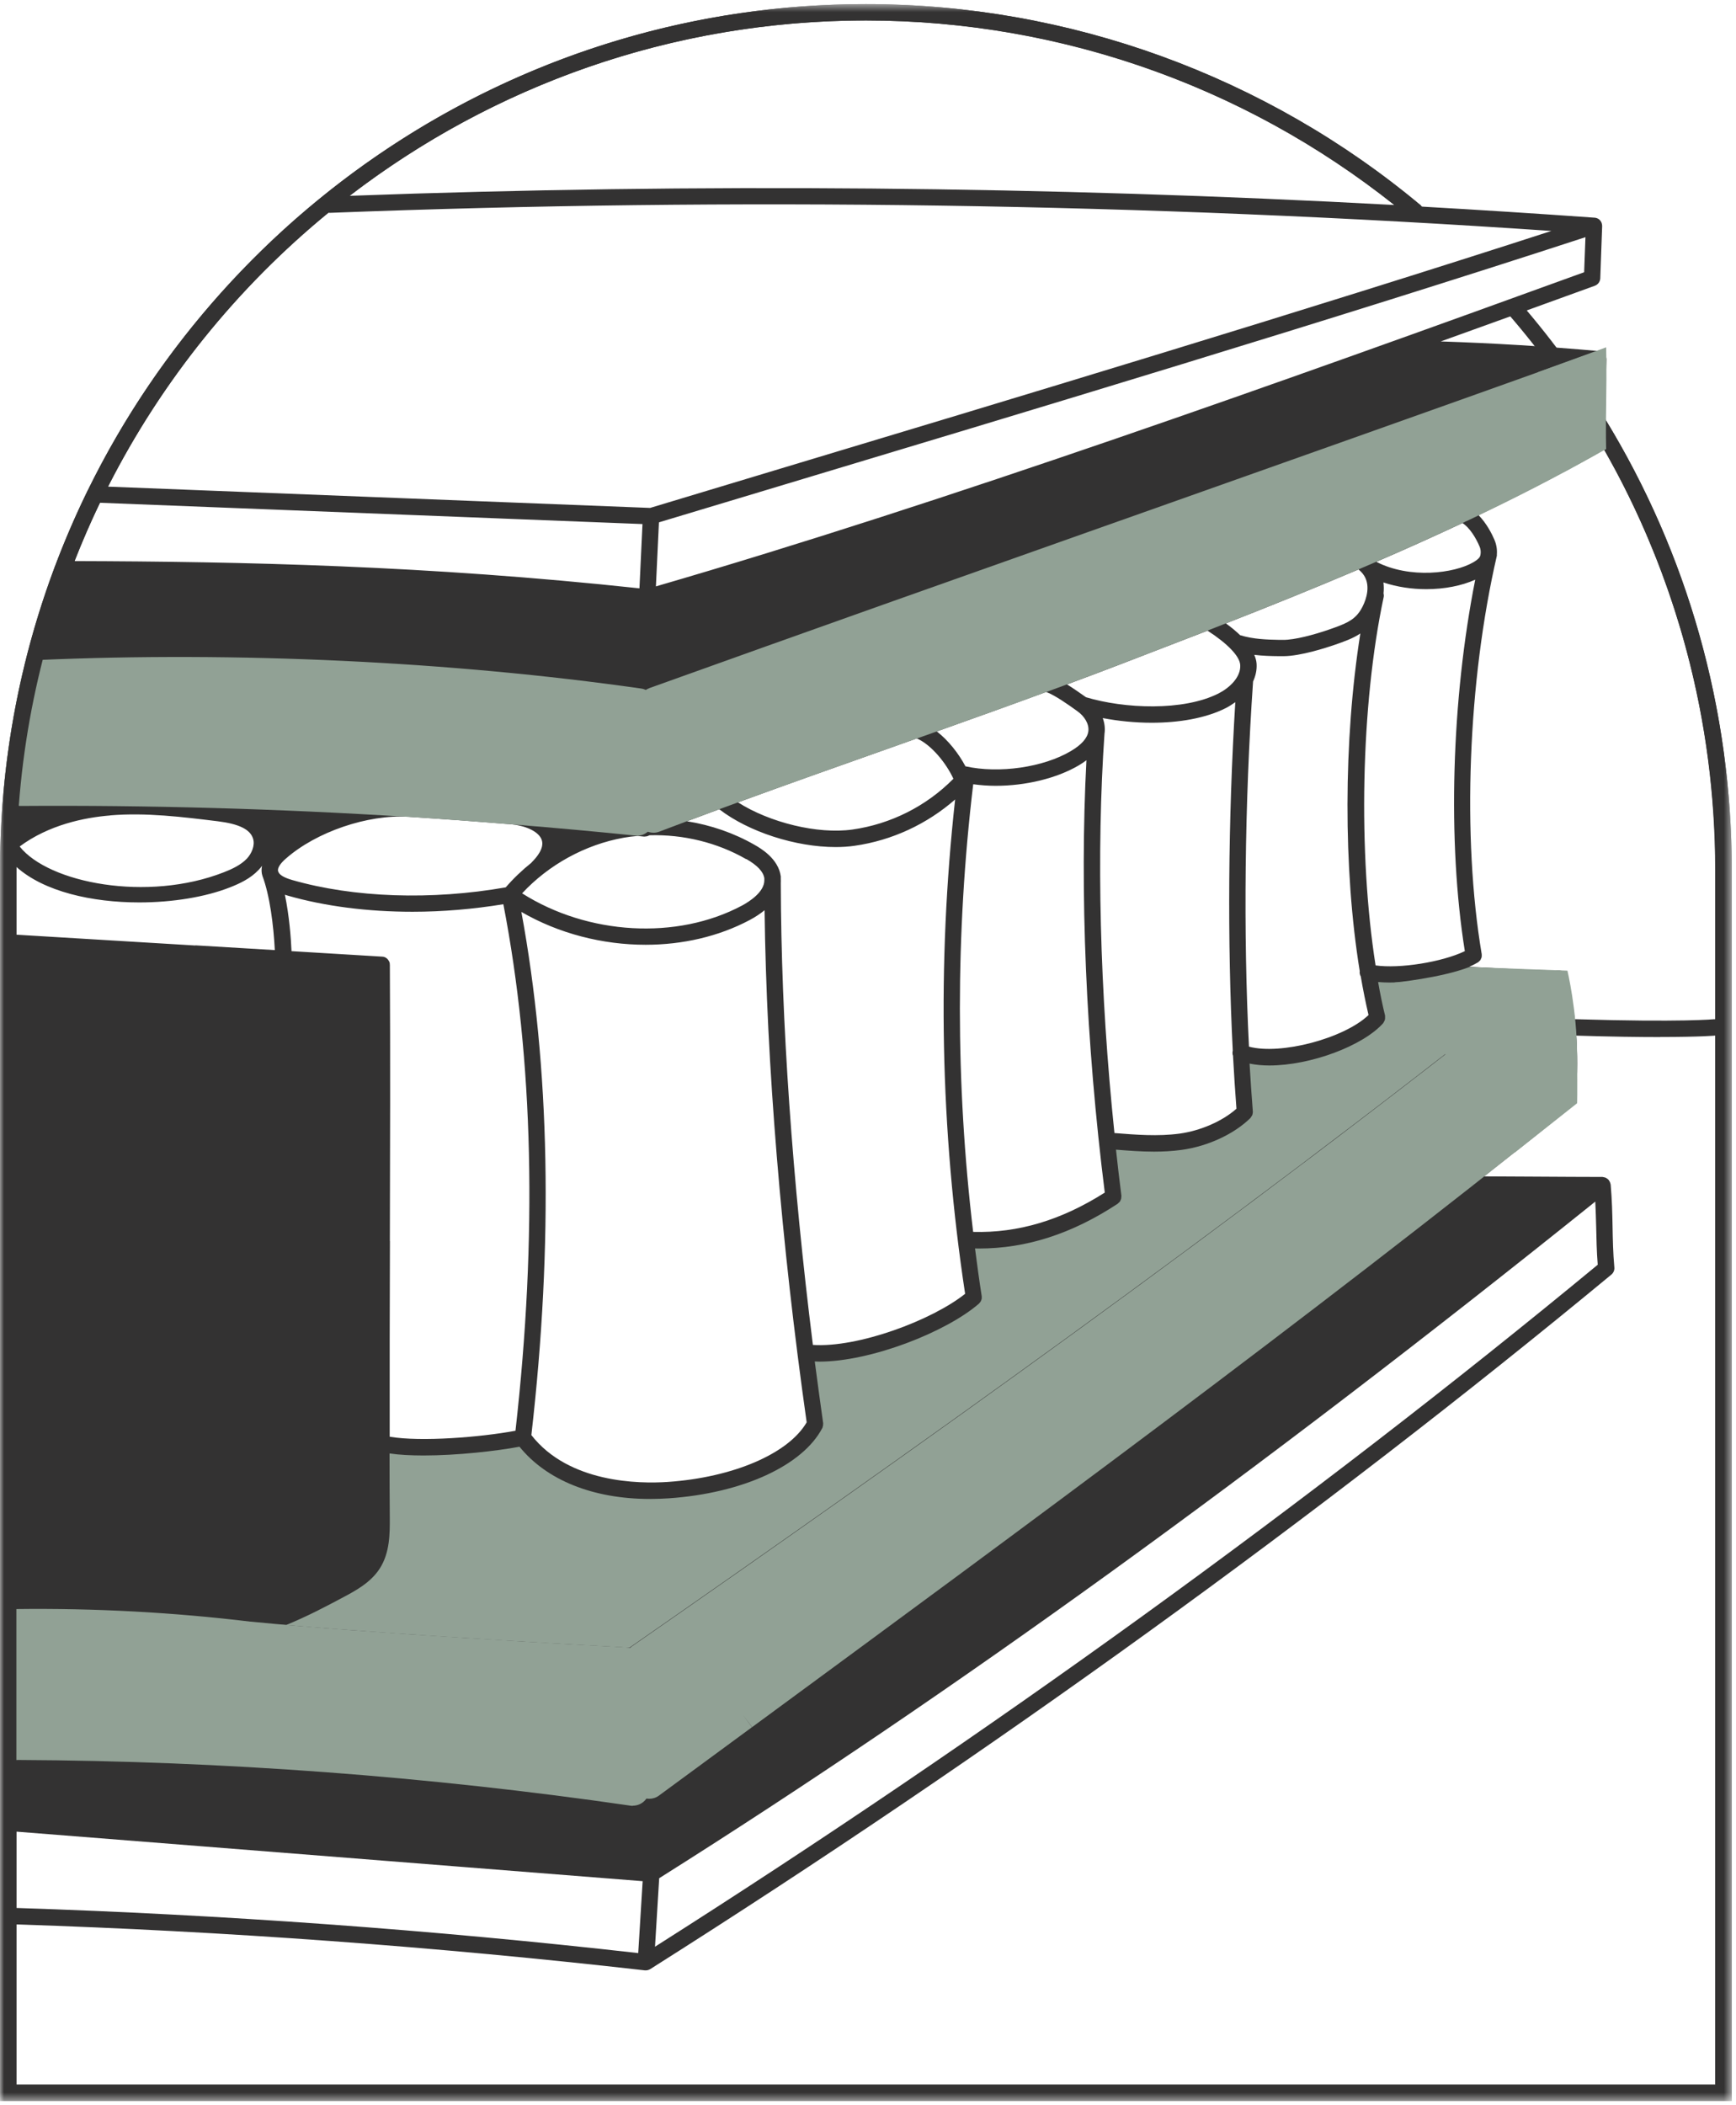 <svg width="212" height="257" viewBox="0 0 212 257" fill="none" xmlns="http://www.w3.org/2000/svg">
<mask id="mask0_665_95925" style="mask-type:luminance" maskUnits="userSpaceOnUse" x="0" y="0" width="212" height="257">
<path d="M211.49 0.5H0V256.54H211.49V0.5Z" fill="white"/>
</mask>
<g mask="url(#mask0_665_95925)">
<path d="M195.985 51.11L196.175 43.89C196.175 43.79 196.155 43.69 196.135 43.59C196.135 43.57 196.115 43.54 196.115 43.52C196.075 43.41 196.025 43.31 195.955 43.23C195.905 43.17 195.845 43.11 195.775 43.06C195.745 43.04 195.715 43.03 195.695 43.01C195.675 43 195.655 42.98 195.625 42.97C195.525 42.92 195.415 42.89 195.295 42.87C195.295 42.87 195.285 42.87 195.275 42.87C188.655 42.28 182.285 41.9 175.945 41.69C182.325 39.4 188.625 37.12 194.765 34.89C195.145 34.75 195.405 34.39 195.425 33.99L195.655 27.6C195.655 27.49 195.635 27.38 195.605 27.28C195.605 27.26 195.585 27.23 195.585 27.21C195.545 27.11 195.495 27.01 195.415 26.92C195.415 26.91 195.395 26.9 195.385 26.89C195.345 26.85 195.305 26.8 195.255 26.77C195.215 26.74 195.185 26.73 195.145 26.7C195.125 26.69 195.105 26.68 195.085 26.67C194.975 26.62 194.865 26.59 194.755 26.58C194.755 26.58 194.735 26.58 194.725 26.58C187.715 26.08 180.695 25.63 173.665 25.23C154.645 9.28 130.535 0.5 105.75 0.5C64.09 0.5 28 24.71 10.77 59.79C10.7 59.88 10.66 59.98 10.62 60.08C9.21 62.98 7.92 65.96 6.77 69.01C6.72 69.1 6.68 69.19 6.66 69.29C5.21 73.17 3.98 77.15 2.99 81.22C2.97 81.28 2.96 81.34 2.95 81.4C1.03 89.37 0 97.68 0 106.23V256.53H211.485V106.24C211.485 86.67 206.125 67.62 195.985 51.11ZM180.675 66.7C180.815 67.03 180.855 67.38 180.805 67.67C180.795 67.72 180.785 67.77 180.775 67.83C180.745 67.91 180.725 67.99 180.675 68.05C180.515 68.28 180.215 68.48 179.935 68.65C177.585 70.02 172.175 70.71 168.075 68.6C171.605 67.08 175.115 65.5 178.595 63.87C179.465 64.41 180.245 65.69 180.675 66.71V66.7ZM194.925 149.82C194.955 151.28 194.985 152.79 195.115 154.43C160.225 183.25 120.455 212.01 79.99 237.7L80.5 229.34C116.25 206.81 153.665 179.77 194.815 146.72C194.865 147.78 194.905 148.82 194.925 149.82ZM166.055 118.54C166.015 118.78 166.055 119.02 166.175 119.22C166.455 120.86 166.775 122.44 167.125 123.94C164.125 126.81 156.375 128.84 152.525 127.8C151.825 113.94 151.995 98.13 153.025 83.21C153.325 82.55 153.505 81.83 153.455 81.05C153.435 80.69 153.325 80.33 153.175 79.96C154.255 80.09 155.285 80.11 156.175 80.12H156.625C156.625 80.12 156.705 80.12 156.735 80.12C158.835 80.12 162.015 79.07 162.955 78.75C164.165 78.33 165.215 77.96 166.125 77.35C164.055 90.38 164.035 106.17 166.045 118.54H166.055ZM118.85 95.81C118.85 95.81 118.85 95.78 118.85 95.76C119.745 95.88 120.665 95.95 121.605 95.95C125.245 95.95 129.035 95.05 131.765 93.44C132.095 93.24 132.395 93.04 132.675 92.83C131.835 108.76 132.615 127.33 134.915 145.62C129.595 149 124.325 150.57 118.84 150.42C116.68 132.29 116.68 113.97 118.84 95.82L118.85 95.81ZM134.895 89.51C134.895 89.51 134.895 89.5 134.895 89.49C134.965 88.89 134.885 88.27 134.665 87.68C136.545 88.04 138.595 88.25 140.645 88.25C143.935 88.25 147.195 87.72 149.695 86.46C150.085 86.26 150.475 86.01 150.855 85.74C149.975 100.08 149.875 115.07 150.545 128.28C150.495 128.5 150.495 128.72 150.575 128.91C150.695 131.12 150.835 133.29 150.995 135.38C149.295 136.89 146.625 138.07 144.035 138.42C141.425 138.77 138.715 138.56 136.095 138.35C134.305 121.16 133.875 104.07 134.885 89.51H134.895ZM165.895 69.53C166.455 69.98 166.805 70.52 166.935 71.17C167.215 72.56 166.455 74.1 166.015 74.71C165.235 75.81 164.205 76.21 162.305 76.87C160.585 77.47 158.075 78.16 156.665 78.13H156.205C154.735 78.1 153.075 78.06 151.445 77.56C150.955 77.09 150.375 76.6 149.705 76.12C155.045 74.03 160.475 71.84 165.905 69.53H165.895ZM147.455 77C149.885 78.57 151.385 80.11 151.455 81.19C151.555 82.72 150.085 84.03 148.795 84.68C144.495 86.85 137.305 86.54 132.635 85.14L132.585 85.11C131.825 84.57 131.045 84.03 130.305 83.57C132.575 82.73 134.835 81.88 137.065 81.02C140.455 79.72 143.935 78.38 147.465 77.01L147.455 77ZM127.755 84.49C128.825 84.88 130.485 86.06 131.415 86.73L131.605 86.87C132.355 87.4 133.045 88.36 132.905 89.31C132.785 90.14 132.065 90.95 130.755 91.72C127.405 93.7 122.005 94.48 117.9 93.57C117.07 92.01 115.83 90.42 114.4 89.31C118.84 87.73 123.315 86.13 127.755 84.49ZM111.97 90.17C113.73 90.94 115.53 93.15 116.43 95.09C113.12 98.44 108.77 100.63 104.1 101.29C99.86 101.89 93.99 100.44 90.12 97.97C96.11 95.78 102.14 93.64 108.06 91.55C109.36 91.09 110.67 90.63 111.97 90.16V90.17ZM87.83 98.81C91.45 101.6 97.2 103.43 102.05 103.43C102.86 103.43 103.64 103.38 104.38 103.27C108.93 102.62 113.2 100.63 116.64 97.62C114.42 117.7 114.83 138 117.86 157.98C113.78 161.23 104.79 164.58 99.27 164.22C96.77 144.25 95.39 124.56 95.35 107.84C95.37 107.66 95.35 107.48 95.35 107.3C95.35 107.25 95.35 107.2 95.35 107.15C95.35 107.15 95.35 107.13 95.35 107.12C95.35 107.08 95.35 107.05 95.35 107.01C95.06 104.83 92.87 103.57 92.15 103.16C89.62 101.71 86.8 100.74 83.89 100.28C85.21 99.79 86.52 99.3 87.84 98.81H87.83ZM62.58 100.66C64.43 100.89 65.81 101.61 66.15 102.54C66.51 103.55 65.54 104.69 64.93 105.29C64.92 105.3 64.91 105.32 64.9 105.34C63.76 106.25 62.71 107.25 61.76 108.35C52.7 109.94 43.21 109.62 35.67 107.45C34.67 107.16 34.11 106.82 33.98 106.43C33.97 106.4 33.96 106.37 33.95 106.34C33.89 105.96 34.22 105.44 34.92 104.83C38.63 101.57 44.88 99.44 49.85 99.73C54.1 100 58.34 100.31 62.57 100.66H62.58ZM91.14 104.89C92.5 105.67 93.22 106.44 93.34 107.24C93.34 107.31 93.34 107.39 93.34 107.46C93.37 108.92 91.47 110.11 90.62 110.57C82.66 114.82 71.78 114.17 63.76 109.08C67.01 105.58 71.47 103.13 76.16 102.29C76.72 102.19 77.29 102.12 77.86 102.07C78.12 102.1 78.37 102.12 78.63 102.15C78.66 102.15 78.7 102.15 78.73 102.15C78.75 102.15 78.77 102.14 78.79 102.14C78.89 102.14 78.99 102.12 79.08 102.09C79.16 102.06 79.25 102.03 79.33 101.99C83.42 101.87 87.58 102.87 91.11 104.9L91.14 104.89ZM68.22 103.09C68.23 102.59 68.14 102.17 68.04 101.87C67.94 101.59 67.79 101.33 67.62 101.08M23.86 115.45C16.5 115.01 9.15 114.57 2 114.13V106.24C2 106.11 2 105.98 2 105.85C5.37 108.88 11.25 110.19 17 110.19C21.07 110.19 25.08 109.53 28.06 108.36C29.24 107.9 30.59 107.28 31.6 106.2C31.75 106.05 31.88 105.89 32 105.72C31.93 106.06 31.92 106.4 31.99 106.74C31.99 106.78 32.02 106.81 32.03 106.85C32.03 106.87 32.03 106.88 32.03 106.9C32.95 109.32 33.41 113.01 33.56 116.01C30.33 115.82 27.09 115.62 23.85 115.43L23.86 115.45ZM13.47 99.56C17.83 99.2 22.28 99.75 26.59 100.28C29.18 100.6 30.55 101.27 30.9 102.39C31.17 103.24 30.72 104.23 30.15 104.84C29.4 105.63 28.31 106.13 27.33 106.51C18.02 110.16 5.95 107.84 2.4 103.36C5.98 100.7 10.34 99.82 13.47 99.57V99.56ZM47.61 151.55C47.64 140.48 47.67 129.03 47.61 117.81C47.61 117.79 47.6 117.77 47.6 117.74C47.6 117.67 47.6 117.61 47.58 117.54C47.58 117.52 47.56 117.5 47.55 117.47C47.53 117.43 47.52 117.39 47.5 117.35C47.46 117.28 47.42 117.22 47.37 117.16C47.34 117.13 47.32 117.1 47.29 117.07C47.22 117.01 47.14 116.95 47.06 116.91C47.04 116.91 47.02 116.89 47 116.88C46.9 116.84 46.8 116.81 46.68 116.81C43.03 116.59 39.33 116.36 35.6 116.14C35.53 114.56 35.33 111.84 34.79 109.25C34.93 109.29 35.05 109.33 35.14 109.36C39.7 110.67 44.95 111.33 50.38 111.33C54.04 111.33 57.79 111.01 61.47 110.41C65.14 129.39 65.63 151.01 62.95 174.7C58.7 175.49 51.42 176.08 47.59 175.43C47.58 167.42 47.59 159.39 47.62 151.54L47.61 151.55ZM63.67 111.35C68.25 114 73.59 115.36 78.84 115.36C83.34 115.36 87.76 114.36 91.57 112.33C92.26 111.96 92.86 111.56 93.37 111.14C93.6 129.83 95.41 151.84 98.51 173.67C96.3 177.49 89.55 180.4 81.55 180.95C78.04 181.19 69.46 181.09 64.89 175.23C67.58 151.76 67.16 130.29 63.67 111.35ZM2 223.65L78.48 229.7L77.94 238.48C52.81 235.64 27.27 233.79 2 232.97V223.64V223.65ZM178.885 116.14C176.095 117.48 170.905 118.3 167.985 117.88C165.845 104.27 166.165 86.11 168.975 72.9C169.005 72.74 168.995 72.59 168.955 72.44C169.005 72 168.995 71.56 168.945 71.12C170.625 71.68 172.425 71.94 174.175 71.94C176.405 71.94 178.525 71.52 180.155 70.78C177.255 85.4 176.745 102.74 178.885 116.14ZM12.21 61.39L78.46 63.99L78.09 71.84C52.19 69.05 29.64 68.57 9.11 68.51C10.06 66.09 11.09 63.71 12.21 61.38V61.39ZM193.455 33.24C156.915 46.5 115.2 61.41 80.1 71.6L80.47 63.78L93.23 59.94C126.035 50.07 163.155 38.91 193.615 28.96L193.455 33.24ZM170.255 25.03C127.835 22.73 85.05 22.35 42.7 23.91C60.19 10.49 82.05 2.5 105.75 2.5C129.445 2.5 151.935 10.49 170.265 25.03H170.255ZM40.1 25.97C40.16 25.97 40.21 26 40.28 25.99C89.81 24.07 139.965 24.82 189.455 28.2C159.705 37.84 124.195 48.53 92.66 58.02L79.39 62.02L13.2 59.42C19.77 46.48 28.98 35.09 40.12 25.97H40.1ZM209.485 254.54H2V234.98C27.55 235.81 53.37 237.7 78.76 240.59C78.8 240.59 78.84 240.59 78.87 240.59C78.97 240.59 79.08 240.57 79.18 240.54C79.21 240.53 79.24 240.51 79.27 240.5C79.31 240.48 79.36 240.47 79.4 240.44C120.665 214.34 161.255 185.01 196.785 155.63C197.035 155.42 197.175 155.1 197.145 154.77C196.985 152.99 196.955 151.36 196.925 149.77C196.895 148.15 196.855 146.48 196.695 144.64C196.695 144.61 196.675 144.58 196.665 144.55C196.665 144.5 196.645 144.45 196.625 144.4C196.615 144.37 196.605 144.34 196.585 144.3C196.565 144.25 196.535 144.22 196.505 144.17C196.485 144.15 196.485 144.12 196.465 144.09C196.455 144.08 196.435 144.07 196.425 144.06C196.405 144.04 196.385 144.01 196.365 143.99C196.325 143.95 196.275 143.92 196.225 143.89C196.185 143.87 196.155 143.84 196.115 143.82C196.095 143.81 196.065 143.8 196.045 143.79C195.995 143.77 195.945 143.76 195.895 143.75C195.845 143.74 195.795 143.73 195.745 143.72C195.725 143.72 195.715 143.71 195.695 143.71C193.675 143.71 190.355 143.69 187.035 143.67C184.995 143.66 182.965 143.65 181.235 143.64C184.825 140.81 188.405 137.98 191.955 135.13C192.155 134.97 192.285 134.73 192.325 134.48C192.915 129.88 192.565 124.05 191.425 119.28C191.425 119.25 191.405 119.24 191.395 119.21C191.375 119.14 191.345 119.09 191.315 119.03C191.285 118.97 191.255 118.92 191.215 118.87C191.175 118.82 191.125 118.78 191.075 118.74C191.025 118.7 190.975 118.66 190.915 118.63C190.855 118.6 190.805 118.58 190.745 118.56C190.685 118.54 190.615 118.52 190.545 118.52C190.515 118.52 190.495 118.5 190.465 118.5C187.235 118.46 184.275 118.3 181.415 118.15C180.755 118.12 180.095 118.08 179.425 118.05C179.805 117.88 180.165 117.7 180.485 117.51C180.485 117.51 180.485 117.51 180.495 117.5C180.565 117.46 180.615 117.4 180.665 117.35C180.705 117.31 180.745 117.28 180.775 117.24C180.815 117.19 180.835 117.12 180.855 117.07C180.885 117.01 180.915 116.96 180.935 116.9C180.945 116.85 180.935 116.79 180.945 116.74C180.945 116.66 180.965 116.59 180.945 116.52C180.945 116.52 180.945 116.51 180.945 116.5C178.535 102.22 179.265 83.13 182.795 67.86C182.805 67.81 182.795 67.76 182.795 67.71C182.845 67.12 182.755 66.5 182.495 65.9C182.205 65.22 181.555 63.91 180.555 62.9C185.625 60.47 190.595 57.92 195.375 55.2C195.395 55.19 195.405 55.17 195.425 55.15C195.505 55.1 195.565 55.04 195.625 54.97C195.655 54.93 195.685 54.89 195.705 54.85C195.735 54.8 195.765 54.76 195.785 54.71C204.735 70.29 209.455 88.03 209.455 106.21V254.51L209.485 254.54Z" fill="#333232"/>
<path d="M202.755 126.63C200.215 126.63 196.825 126.59 192.365 126.45C191.815 126.43 191.375 125.97 191.395 125.42C191.415 124.88 191.855 124.45 192.395 124.45C192.405 124.45 192.415 124.45 192.425 124.45C205.425 124.84 209.345 124.45 209.375 124.45C209.945 124.4 210.415 124.79 210.475 125.34C210.535 125.89 210.135 126.38 209.585 126.44C209.475 126.45 207.745 126.62 202.755 126.62V126.63Z" fill="#333232"/>
<path d="M4.729 82.58C28.989 81.53 54.929 82.75 78.009 86.04C77.929 88.27 77.909 90.74 77.899 93.15C77.889 95.48 77.879 97.89 77.799 100.039C72.789 99.52 67.759 99.07 62.729 98.67C62.609 98.66 62.489 98.63 62.359 98.62C62.329 98.62 62.299 98.63 62.269 98.63C58.269 98.31 54.269 98.01 50.259 97.76C50.239 97.76 50.229 97.75 50.209 97.75C50.089 97.75 49.969 97.75 49.859 97.74C34.069 96.76 18.219 96.31 2.479 96.42C2.919 91.71 3.679 87.1 4.739 82.6L4.729 82.58Z" fill="#91A195"/>
<path d="M77.79 102.04C77.72 102.04 77.65 102.04 77.58 102.03C73.01 101.56 68.1 101.11 62.55 100.66L62.3 100.63C62.3 100.63 62.27 100.63 62.26 100.63C62.21 100.63 62.15 100.63 62.1 100.63C57.73 100.28 53.81 99.99 50.12 99.76C50.06 99.76 50.01 99.76 49.95 99.74H49.75C34.03 98.75 18.14 98.3 2.48 98.41C1.94 98.38 1.37 98.18 0.99 97.76C0.61 97.34 0.42 96.78 0.47 96.22C0.92 91.47 1.69 86.73 2.77 82.13C2.97 81.26 3.73 80.63 4.63 80.59C28.95 79.53 55.11 80.77 78.28 84.07C79.29 84.21 80.03 85.1 80 86.12C79.92 88.31 79.9 90.7 79.89 93.17C79.88 95.54 79.87 97.95 79.79 100.12C79.77 100.67 79.52 101.19 79.1 101.56C78.73 101.88 78.27 102.05 77.79 102.05V102.04ZM62.36 96.62C62.41 96.62 62.46 96.62 62.51 96.62C62.63 96.63 62.75 96.65 62.86 96.66C67.6 97.05 71.87 97.43 75.85 97.83C75.88 96.32 75.89 94.73 75.89 93.18C75.89 91.31 75.91 89.5 75.95 87.77C53.95 84.76 29.37 83.61 6.34 84.51C5.63 87.76 5.08 91.06 4.69 94.39C19.72 94.34 34.94 94.79 49.97 95.73H50.05C50.15 95.73 50.25 95.73 50.34 95.75C50.4 95.75 50.46 95.76 50.52 95.77C54.14 96 57.98 96.28 62.25 96.62C62.29 96.62 62.32 96.62 62.36 96.62Z" fill="#91A195"/>
<path d="M76.36 203.16C77.31 209.31 77.33 215.93 77.29 218.49C52.47 214.88 27.19 213 2.11 212.89C2.11 212.89 2.04 212.91 2 212.91V198.47C11.46 198.35 21 198.86 30.38 200C30.38 200 30.39 200 30.4 200C44.68 201.43 71.38 202.89 76.36 203.15V203.16Z" fill="#91A195"/>
<path d="M77.29 220.5C77.19 220.5 77.1 220.5 77 220.48C52.31 216.89 27.18 215.02 2.29 214.9C2.26 214.9 2.24 214.9 2.21 214.9C1.65 214.96 1.08 214.78 0.66 214.4C0.24 214.02 0 213.48 0 212.91V198.47C0 197.38 0.88 196.48 1.97 196.47C11.52 196.35 21.15 196.87 30.59 198.01C30.61 198.01 30.62 198.01 30.64 198.01C44.82 199.42 71.3 200.87 76.47 201.15C77.42 201.2 78.2 201.91 78.34 202.84C79.32 209.15 79.33 215.9 79.29 218.51C79.29 219.09 79.03 219.63 78.59 220C78.23 220.31 77.77 220.48 77.29 220.48V220.5ZM4 210.91C27.76 211.1 51.72 212.87 75.3 216.19C75.28 213.4 75.14 209.22 74.61 205.07C66.88 204.65 43.32 203.31 30.2 202C30.16 202 30.11 201.99 30.07 201.98C21.42 200.94 12.7 200.46 4 200.46V210.91Z" fill="#91A195"/>
<path d="M90.659 209.29C86.859 212.08 83.079 214.86 79.299 217.64C79.319 214.56 79.229 208.47 78.309 202.67C112.329 179.01 152.075 150.84 189.725 120.92C190.585 125.09 190.835 129.91 190.385 133.86C158.275 159.62 123.895 184.87 90.659 209.3V209.29Z" fill="#91A195"/>
<path d="M79.299 219.64C78.989 219.64 78.679 219.57 78.389 219.42C77.719 219.08 77.289 218.38 77.299 217.62C77.319 214.58 77.229 208.64 76.329 202.98C76.209 202.22 76.529 201.46 77.159 201.03C111.029 177.48 150.725 149.35 188.465 119.35C189.005 118.92 189.745 118.8 190.395 119.04C191.045 119.28 191.535 119.84 191.675 120.52C192.575 124.9 192.835 129.97 192.365 134.08C192.305 134.6 192.045 135.08 191.625 135.41C159.485 161.19 125.095 186.45 91.849 210.89L90.649 209.29L91.829 210.9L80.469 219.25C80.119 219.51 79.699 219.64 79.279 219.64H79.299ZM80.469 203.6C80.969 207.21 81.179 210.82 81.259 213.71L89.469 207.67H89.489C122.475 183.42 156.585 158.35 188.475 132.81C188.695 130.27 188.625 127.39 188.285 124.59C151.645 153.56 113.359 180.71 80.459 203.59L80.469 203.6Z" fill="#91A195"/>
<path d="M76.93 201.19C73.82 201.02 50.3 199.76 34.95 198.42C37.65 197.3 39.76 196.18 41.94 195.02C43.42 194.23 45.27 193.24 46.37 191.53C47.63 189.58 47.61 187.19 47.6 185.28C47.58 182.69 47.57 180.08 47.57 177.47C48.78 177.65 50.21 177.72 51.73 177.72C55.83 177.72 60.6 177.18 63.44 176.65C66.77 180.76 72.46 183.03 79.4 183.03C80.15 183.03 80.91 183 81.68 182.95C90.67 182.33 98.03 178.96 100.43 174.35C100.45 174.32 100.45 174.28 100.46 174.25C100.48 174.19 100.5 174.13 100.51 174.06C100.52 173.99 100.52 173.92 100.52 173.85C100.52 173.81 100.53 173.78 100.52 173.75C100.16 171.25 99.83 168.74 99.5 166.24C99.68 166.24 99.86 166.26 100.04 166.26C106.33 166.26 115.54 162.66 119.56 159.17C119.59 159.15 119.6 159.11 119.63 159.08C119.68 159.03 119.72 158.98 119.755 158.92C119.785 158.86 119.815 158.81 119.835 158.75C119.855 158.69 119.875 158.63 119.885 158.57C119.895 158.5 119.895 158.44 119.885 158.37C119.885 158.33 119.895 158.3 119.885 158.26C119.58 156.32 119.32 154.38 119.07 152.44C119.23 152.44 119.39 152.45 119.55 152.45C125.335 152.45 130.885 150.66 136.465 147C136.475 147 136.495 146.98 136.505 146.97C136.545 146.94 136.565 146.9 136.605 146.87C136.665 146.82 136.715 146.78 136.765 146.71C136.805 146.66 136.825 146.6 136.845 146.54C136.875 146.48 136.905 146.43 136.915 146.36C136.935 146.29 136.925 146.22 136.935 146.15C136.935 146.1 136.955 146.05 136.945 146C136.705 144.13 136.485 142.25 136.285 140.38C137.815 140.5 139.365 140.62 140.925 140.62C142.035 140.62 143.155 140.56 144.275 140.41C147.475 139.98 150.705 138.48 152.705 136.51C152.715 136.5 152.715 136.49 152.725 136.47C152.775 136.42 152.805 136.36 152.845 136.29C152.875 136.24 152.915 136.19 152.935 136.14C152.955 136.08 152.955 136.02 152.975 135.96C152.985 135.89 153.005 135.82 152.995 135.75C152.995 135.74 152.995 135.72 152.995 135.71C152.845 133.81 152.715 131.86 152.595 129.87C153.345 130.02 154.155 130.1 155.005 130.1C160.035 130.1 166.445 127.71 168.925 124.92C168.945 124.9 168.955 124.87 168.965 124.84C169.005 124.78 169.035 124.73 169.065 124.66C169.095 124.6 169.115 124.55 169.125 124.49C169.145 124.43 169.145 124.37 169.145 124.3C169.145 124.23 169.145 124.17 169.145 124.1C169.145 124.07 169.145 124.04 169.145 124.01C168.825 122.72 168.545 121.33 168.295 119.91C168.735 119.95 169.205 119.97 169.695 119.97C170.495 119.97 171.365 119.91 172.235 119.82C175.455 119.87 178.405 120.02 181.265 120.17C183.125 120.27 185.045 120.37 187.035 120.44C149.765 149.99 110.51 177.79 76.88 201.18L76.93 201.19Z" fill="#91A195"/>
<path d="M211.485 256.54H0V106.24C0 47.94 47.44 0.5 105.74 0.5C130.505 0.5 154.585 9.24 173.555 25.11L172.275 26.64C153.665 11.07 130.035 2.5 105.75 2.5C48.54 2.5 2 49.04 2 106.24V254.54H209.485V106.24C209.485 81.26 200.475 57.12 184.125 38.27L185.635 36.96C202.305 56.17 211.485 80.77 211.485 106.24V256.54Z" fill="#333232"/>
<path d="M178.335 61.771C178.195 61.801 178.065 61.861 177.945 61.951C164.105 68.471 149.595 74.051 136.335 79.141C126.845 82.791 116.96 86.281 107.39 89.661C98.28 92.881 88.89 96.211 79.8 99.671C79.86 97.601 79.88 95.351 79.89 93.161C79.9 90.681 79.92 88.131 80.01 85.881C98.96 79.081 118.51 72.161 137.415 65.471C156.105 58.851 175.405 52.021 194.145 45.301L193.915 53.761C188.895 56.591 183.665 59.251 178.325 61.781L178.335 61.771Z" fill="#91A195"/>
<path d="M79.8 101.68C79.39 101.68 78.98 101.55 78.64 101.31C78.1 100.92 77.78 100.29 77.8 99.62C77.86 97.64 77.88 95.52 77.89 93.16C77.9 90.94 77.92 88.18 78.01 85.81C78.04 85 78.57 84.28 79.33 84.01C98.22 77.23 117.7 70.33 136.545 63.66L136.865 63.55C155.495 56.95 174.765 50.13 193.465 43.43C194.085 43.21 194.775 43.3 195.315 43.69C195.855 44.08 196.155 44.7 196.145 45.36L195.915 53.82C195.895 54.52 195.515 55.16 194.895 55.51C190.095 58.22 184.955 60.86 179.185 63.59C179.125 63.62 179.055 63.65 178.985 63.67C178.925 63.71 178.855 63.74 178.795 63.77C164.815 70.35 150.065 76.02 137.055 81.02C127.545 84.67 117.65 88.17 108.08 91.55C99.52 94.58 89.84 98 80.51 101.55C80.28 101.64 80.04 101.68 79.8 101.68ZM81.96 87.31C81.91 89.27 81.9 91.4 81.89 93.17C81.89 94.43 81.88 95.62 81.86 96.76C90.36 93.57 99 90.51 106.72 87.78C116.29 84.4 126.155 80.91 135.615 77.27C148.515 72.31 163.135 66.7 176.945 60.21C177.155 60.08 177.385 59.97 177.615 59.89C182.845 57.41 187.545 55.01 191.945 52.56L192.065 48.16C174.235 54.55 155.935 61.03 138.205 67.3L137.885 67.41C119.47 73.93 100.45 80.67 81.97 87.29L81.96 87.31Z" fill="#91A195"/>
<path d="M170.325 119.97C170.325 119.97 175.905 119.43 179.435 118.08L191.415 118.52C191.415 118.52 192.545 123.26 192.595 128.64C192.645 134.02 192.595 134.71 192.595 134.71L184.985 140.73L170.325 119.98V119.97Z" fill="#91A195"/>
<path d="M187.785 45.46L196.145 42.41C196.145 42.41 196.215 45.19 196.145 49.13C196.075 53.07 196.145 54.83 196.145 54.83L190.945 57.67L187.785 45.45V45.46Z" fill="#91A195"/>
</g>
</svg>
